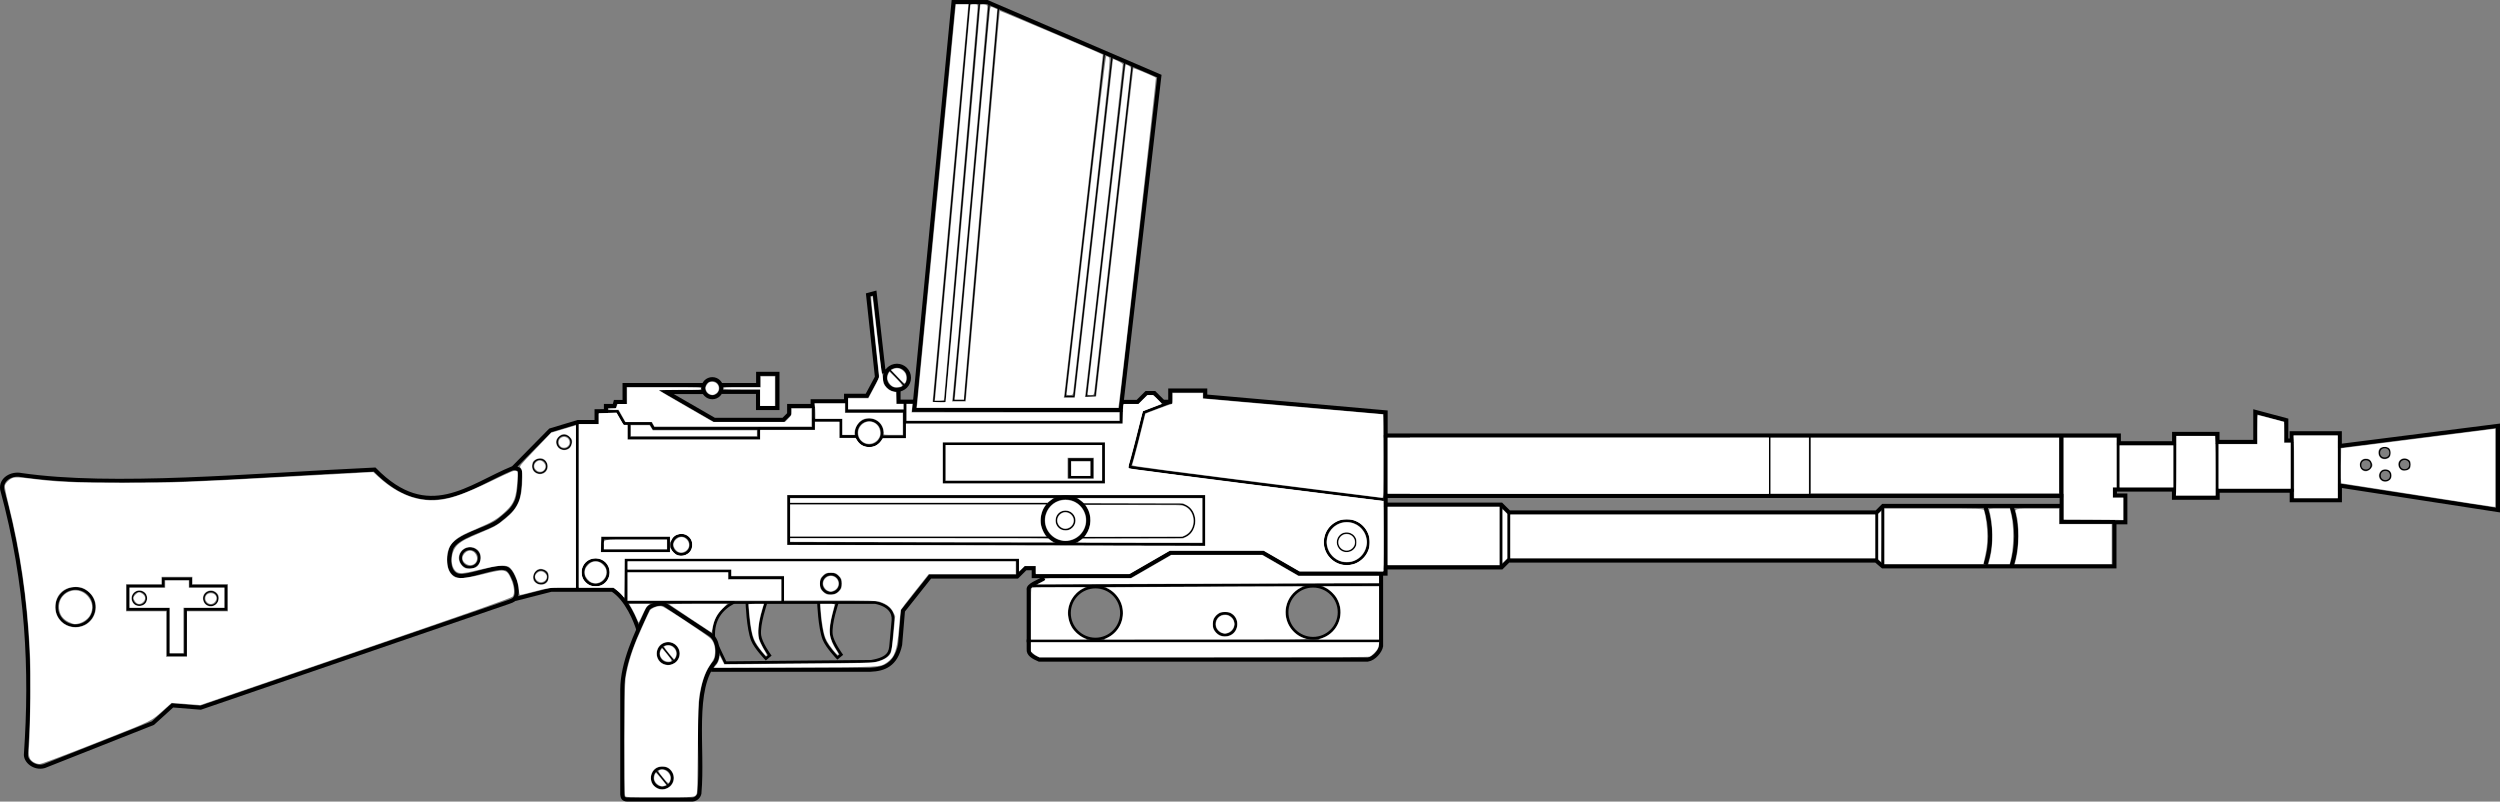 <?xml version="1.0" encoding="UTF-8" standalone="no"?>
<svg
   version="1.1"
   x="0px"
   y="0px"
   width="1843.886"
   height="591.224"
   viewBox="0 0 1843.885 591.224"
   enable-background="new 0 0 2153.569 541.94"
   xml:space="preserve"
   id="svg298"
   sodipodi:docname="weapon_fm24.svg"
   inkscape:version="1.2.2 (732a01da63, 2022-12-09)"
   xmlns:inkscape="http://www.inkscape.org/namespaces/inkscape"
   xmlns:sodipodi="http://sodipodi.sourceforge.net/DTD/sodipodi-0.dtd"
   xmlns="http://www.w3.org/2000/svg"
   xmlns:svg="http://www.w3.org/2000/svg"
   xmlns:rdf="http://www.w3.org/1999/02/22-rdf-syntax-ns#"
   xmlns:cc="http://creativecommons.org/ns#"
   xmlns:dc="http://purl.org/dc/elements/1.1/"><rect x="0" y="0" width="1843.885" height="591.224" fill="#808080" stroke="none"/><defs
   id="defs302" /><sodipodi:namedview
   pagecolor="#ffffff"
   bordercolor="#666666"
   borderopacity="1"
   objecttolerance="10"
   gridtolerance="10"
   guidetolerance="10"
   inkscape:pageopacity="0"
   inkscape:pageshadow="2"
   inkscape:window-width="1920"
   inkscape:window-height="1009"
   id="namedview300"
   showgrid="false"
   inkscape:zoom="0.52749644"
   inkscape:cx="806.64052"
   inkscape:cy="261.61314"
   inkscape:window-x="-8"
   inkscape:window-y="-8"
   inkscape:window-maximized="1"
   inkscape:current-layer="svg298"
   inkscape:document-rotation="0"
   inkscape:pagecheckerboard="true"
   inkscape:showpageshadow="2"
   inkscape:deskcolor="#d1d1d1" />


<path
   style="fill:none;stroke:#000000;stroke-width:3;stroke-dasharray:none;stroke-opacity:1"
   d="m 460.648,292.809 v -8.806 h 58.032 m -58.032,8.806 0.031,3.685 h -6.741 l -0.78,2.912 h -6.255 v 3.829 l -6.897,0.081 v 7.938 h -13.744 l -20.379,6.161 -27.348,27.754 c -32.369,13.154 -62.693,41.645 -102.213,1.173 -91.874,4.247 -192.949,13.88 -260.726,4.021 -6.83,-1.451 -15.205,2.967 -13.981,10.653 19.074,70.292 21.751,133.937 17.536,194.788 -0.763,5.474 6.335,11.318 13.507,9.242 l 80.124,-31.706 14.41,-13.07 20.778,1.676 226.965,-77.903 c 2.692,-1.23 8.837,-1.09 4.882,-15.314 -0.91,-1.562 -3.072,-9.366 -7.583,-9.656 -5.858,-1.57 -20.279,4.445 -30.569,5.687 -9.917,1.198 -12.108,-9.708 -9.005,-19.668 3.103,-9.961 27.38,-14.583 35.19,-20.972 7.81,-6.389 10.355,-8.356 13.154,-14.497 2.799,-6.141 2.474,-20.769 2.474,-20.769 0.342,-2.874 -1.739,-3.365 -4.776,-3.519"
   id="path21006"
   sodipodi:nodetypes="cccccccccccccccccccccccccszzzsc" /><path
   style="fill:none;stroke:#000000;stroke-width:3;stroke-dasharray:none;stroke-opacity:1"
   d="m 532.356,283.977 h 26.81 v -8.262 h 14.243 v 25.218 H 559.083 v -11.897 h -26.977"
   id="path21488"
   sodipodi:nodetypes="cccccccc" /><path
   style="fill:none;stroke:#000000;stroke-width:3;stroke-dasharray:none;stroke-opacity:1"
   d="m 519.119,289.12 h -27.815 l 35.564,20.533 h 50.898 l 4.276,-4.276 v -5.952 h 17.339 v -3.519 h 24.632 v -4.021 h 15.416 l 7.373,-13.74 -6.535,-60.657 4.858,-1.302 6.537,57.77 h 2.513"
   id="path21490" /><path
   style="fill:none;stroke:#000000;stroke-width:3;stroke-dasharray:none;stroke-opacity:1"
   d="m 662.72,288.009 v 8.233 h 12.567"
   id="path21492"
   sodipodi:nodetypes="ccc" /><path
   style="fill:none;stroke:#000000;stroke-width:3;stroke-dasharray:none;stroke-opacity:1"
   d="M 674.281,302.274 703.27,1.5 h 24.799 l 127.012,54.625 -28.485,246.316 z"
   id="path21494" /><path
   style="fill:none;stroke:#000000;stroke-opacity:1"
   d="m 814.531,39.704 -28.821,252.683 h 6.367 l 28.145,-251.159"
   id="path21496" /><path
   style="fill:none;stroke:#000000;stroke-opacity:1"
   d="m 829.478,45.85 -28.234,246.316 h 6.367 l 27.558,-244.792"
   id="path21496-1"
   sodipodi:nodetypes="cccc" /><path
   style="fill:none;stroke:#000000;stroke-opacity:1"
   d="m 715.167,1.835 -26.475,294.406 h 8.21 L 722.346,1.773"
   id="path22246"
   sodipodi:nodetypes="cccc" /><path
   style="fill:none;stroke:#000000;stroke-opacity:1"
   d="m 729.65,1.992 -26.349,293.233 h 8.21 L 736.494,4.904"
   id="path22246-5"
   sodipodi:nodetypes="cccc" /><path
   style="fill:none;stroke:#000000;stroke-width:2;stroke-dasharray:none;stroke-opacity:1"
   d="m 667.496,297.036 v 14.455 h 159.48 v -9.005"
   id="path22270" /><path
   style="fill:none;stroke:#000000;stroke-width:2;stroke-dasharray:none;stroke-opacity:1"
   d="m 446.878,303.434 h 8.531 l 5.132,8.888 h 19.395 l 2.115,3.663 h 77.625 v 7.117 h -95.735 v -10.664"
   id="path22272" /><path
   style="fill:none;stroke:#000000;stroke-width:2;stroke-dasharray:none;stroke-opacity:1"
   d="M 750.522,424.762 V 413.032 H 461.645 v 31.167 h 80.095"
   id="path22278"
   sodipodi:nodetypes="ccccc" /><path
   style="fill:none;stroke:#000000;stroke-width:2;stroke-dasharray:none;stroke-opacity:1"
   d="m 461.31,421.075 h 77.079 v 5.027 h 38.874 v 18.357"
   id="path22280"
   sodipodi:nodetypes="ccccc" /><path
   style="fill:none;stroke:#000000;stroke-width:2;stroke-dasharray:none;stroke-opacity:1"
   d="m 444.509,396.918 h 48.579 v 9.242 h -48.816 z"
   id="path22282" /><path
   style="fill:none;stroke:#000000;stroke-width:3;stroke-dasharray:none;stroke-opacity:1"
   d="m 827.601,296.409 h 11.394 l 6.535,-6.535 h 5.865 l 6.451,6.451 h 5.278 v -8.294 h 25.805 v 4.357 l 133.044,11.729 v 17.091 h 540.79 v 5.686 h 40.759 v -6.872 h 31.991 v 5.924 h 27.888 v -22.164 l 22.876,6.13 v 14.983 h 3.934 v -5.362 h 35.523 v 9.383 l 116.653,-14.818 v 62.086 l -116.588,-18.01 v 10.79 h -35.536 v -7.038 h -54.635 v 5.194 h -32.213 v -6.032 h -43.566 v 4.357 h 7.708 v 19.772 h -8.043 v 32.507 h -170.873 l -4.984,-4.273 h -271.132 l -5.063,5.063 h -87.063"
   id="path22284"
   sodipodi:nodetypes="cccccccccccccccccccccccccccccccccccccccccccccc" /><path
   style="fill:none;stroke:#000000;stroke-width:3;stroke-dasharray:none;stroke-opacity:1"
   d="m 1021.973,320.873 v 44.907 h 498.61 v 19.102 h 39.432"
   id="path22286" /><path
   style="fill:none;stroke:#000000;stroke-width:3;stroke-dasharray:none;stroke-opacity:1"
   d="m 1520.302,373.152 h -131.452 l -4.776,4.776 h -271.077 l -5.73,-5.73 h -85.266 v -5.967"
   id="path22288" /><path
   style="fill:none;stroke:#000000;stroke-width:2;stroke-dasharray:none;stroke-opacity:1"
   d="M 1107.072,418.245 V 372.747"
   id="path22290" /><path
   style="fill:none;stroke:#000000;stroke-width:2;stroke-dasharray:none;stroke-opacity:1"
   d="m 1112.878,377.842 v 35.664"
   id="path22292" /><path
   style="fill:none;stroke:#000000;stroke-width:2;stroke-dasharray:none;stroke-opacity:1"
   d="m 1384.089,377.724 v 35.782"
   id="path22294" /><path
   style="fill:none;stroke:#000000;stroke-width:2;stroke-dasharray:none;stroke-opacity:1"
   d="m 1388.709,373.221 v 44.195"
   id="path22296" /><path
   style="fill:none;stroke:#000000;stroke-width:3;stroke-dasharray:none;stroke-opacity:1"
   d="m 1464.421,373.814 c 4.669,14.862 4.493,29.056 0,42.654"
   id="path22298"
   sodipodi:nodetypes="cc" /><path
   style="fill:none;stroke:#000000;stroke-width:3;stroke-dasharray:none;stroke-opacity:1"
   d="m 1483.615,373.103 c 4.665,15.172 4.497,30.01 0,44.55"
   id="path22300"
   sodipodi:nodetypes="cc" /><path
   style="fill:none;stroke:#000000;stroke-width:3;stroke-dasharray:none;stroke-opacity:1"
   d="m 1021.912,418.364 v 4.739 h -63.745 l -26.705,-15.418 h -68.082 l -29.851,17.234 h -71.098 v -5.844 h -6.043 l -6.161,6.161 h -64.218 l -20.024,25.237 -2.1,25.06 c -3.18,14.794 -11.88,18.046 -21.951,18.432 H 524.515"
   id="path22302"
   sodipodi:nodetypes="ccccccccccccccc" /><path
   style="fill:none;stroke:#000000;stroke-width:3;stroke-dasharray:none;stroke-opacity:1"
   d="m 379.707,441.853 26.81,-6.87 h 45.242 c 10.721,6.895 17.195,23.249 19.102,29.575"
   id="path453"
   sodipodi:nodetypes="cccc" /><circle
   style="fill:none;stroke:#000000;stroke-width:3;stroke-dasharray:none;stroke-opacity:1"
   id="path1184"
   cx="661.547"
   cy="278.647"
   r="8.881" /><circle
   style="fill:none;stroke:#000000;stroke-width:2;stroke-dasharray:none;stroke-opacity:1"
   id="path1186"
   cx="641.104"
   cy="319.198"
   r="9.551" /><circle
   style="fill:none;stroke:#000000;stroke-width:2;stroke-dasharray:none;stroke-opacity:1"
   id="path1188"
   cx="502.507"
   cy="401.835"
   r="7.05" /><circle
   style="fill:none;stroke:#000000;stroke-width:2;stroke-dasharray:none;stroke-opacity:1"
   id="path1188-2"
   cx="612.786"
   cy="430.459"
   r="7.05" /><circle
   style="fill:none;stroke:#000000;stroke-width:3;stroke-dasharray:none;stroke-opacity:1"
   id="path3422"
   cx="785.884"
   cy="383.736"
   r="16.807" /><path
   style="fill:none;stroke:#000000;stroke-width:2;stroke-dasharray:none;stroke-opacity:1"
   d="m 581.713,400.828 v -34.597 h 306.163 v 35.308 z"
   id="path6328"
   sodipodi:nodetypes="ccccc" /><path
   style="fill:none;stroke:#000000;stroke-width:1;stroke-dasharray:none;stroke-opacity:1"
   d="M 581.713,371.444 H 772.473"
   id="path8508" /><path
   style="fill:none;stroke:#000000;stroke-width:1;stroke-dasharray:none;stroke-opacity:1"
   d="m 797.473,371.681 h 72.394 c 15.384,1.411 14.366,24.353 0,24.882 h -73.46"
   id="path8510"
   sodipodi:nodetypes="cccc" /><path
   style="fill:none;stroke:#000000;stroke-width:1;stroke-dasharray:none;stroke-opacity:1"
   d="M 774.801,396.381 H 582.146"
   id="path8512" /><path
   style="fill:none;stroke:#000000;stroke-width:1;stroke-dasharray:none;stroke-opacity:1"
   d="m 655.841,272.497 11.729,12.4"
   id="path13618" /><rect
   style="fill:none;stroke:#000000;stroke-width:2;stroke-dasharray:none;stroke-opacity:1"
   id="rect14398"
   width="117.629"
   height="28.486"
   x="696.232"
   y="327.241" /><rect
   style="fill:none;stroke:#000000;stroke-width:2;stroke-dasharray:none;stroke-opacity:1"
   id="rect14400"
   width="16.421"
   height="13.07"
   x="788.894"
   y="338.97" /><path
   style="fill:none;stroke:#000000;stroke-width:2;stroke-dasharray:none;stroke-opacity:1"
   d="m 1020.632,368.461 c 0,0 -189.01,-23.459 -187.669,-24.129 1.341,-0.67 10.778,-40.224 10.778,-40.224 l 19.383,-7.363"
   id="path16580" /><circle
   style="fill:none;stroke:#000000;stroke-width:2;stroke-dasharray:none;stroke-opacity:1"
   id="path17308"
   cx="807.961"
   cy="452.158"
   r="19.186" /><circle
   style="fill:none;stroke:#000000;stroke-width:2;stroke-dasharray:none;stroke-opacity:1"
   id="path17308-8"
   cx="968.472"
   cy="451.555"
   r="19.186" /><path
   style="fill:none;stroke:#000000;stroke-width:2;stroke-dasharray:none;stroke-opacity:1"
   d="m 761.749,432.134 256.565,-1.005"
   id="path19510"
   sodipodi:nodetypes="cc" /><path
   style="fill:none;stroke:#000000;stroke-width:2;stroke-dasharray:none;stroke-opacity:1"
   d="M 757.225,472.684 H 1018.527"
   id="path19512"
   sodipodi:nodetypes="cc" /><circle
   style="fill:none;stroke:#000000;stroke-width:2;stroke-dasharray:none;stroke-opacity:1"
   id="path20966"
   cx="439.276"
   cy="422.164"
   r="9.3" /><circle
   style="fill:none;stroke:#000000;stroke-width:2;stroke-dasharray:none;stroke-opacity:1"
   id="path21694"
   cx="903.517"
   cy="460.307"
   r="8.057" /><circle
   style="fill:none;stroke:#000000;stroke-width:2;stroke-dasharray:none;stroke-opacity:1"
   id="path23148"
   cx="993.328"
   cy="399.88"
   r="15.877" /><circle
   style="fill:none;stroke:#000000;stroke-width:1;stroke-dasharray:none;stroke-opacity:1"
   id="path23150"
   cx="993.25"
   cy="399.95"
   r="6.754" /><circle
   style="fill:none;stroke:#000000;stroke-width:1;stroke-dasharray:none;stroke-opacity:1"
   id="path23150-1"
   cx="785.862"
   cy="383.885"
   r="6.754" /><circle
   style="fill:none;stroke:#000000;stroke-width:2;stroke-dasharray:none;stroke-opacity:1"
   id="path24626"
   cx="492.812"
   cy="482.068"
   r="7.373" /><path
   style="fill:none;stroke:#000000;stroke-width:1;stroke-dasharray:none;stroke-opacity:1"
   d="m 488.12,476.538 8.881,11.059"
   id="path24628" /><circle
   style="fill:none;stroke:#000000;stroke-width:2;stroke-dasharray:none;stroke-opacity:1"
   id="path24626-5"
   cx="488.455"
   cy="573.724"
   r="7.373" /><path
   style="fill:none;stroke:#000000;stroke-width:1;stroke-dasharray:none;stroke-opacity:1"
   d="m 483.763,568.195 8.881,11.059"
   id="path24628-5" /><circle
   style="fill:none;stroke:#000000;stroke-width:2;stroke-dasharray:none;stroke-opacity:1"
   id="path24657"
   cx="55.644"
   cy="447.748"
   r="13.744" /><path
   style="fill:none;stroke:#000000;stroke-width:2;stroke-dasharray:none;stroke-opacity:1"
   d="m 130.526,426.895 h -10.19 v 5.45 H 94.269 v 17.062 h 29.858 v 33.59 l 12.681,-0.002 0.03,-33.592 h 29.858 V 432.341 H 140.63 v -5.45 h -10.19"
   id="path25385"
   sodipodi:nodetypes="cccccccccccccc" /><circle
   style="fill:none;stroke:#000000;stroke-width:1;stroke-dasharray:none;stroke-opacity:1"
   id="path25411"
   cx="102.811"
   cy="441.266"
   r="5.111" /><circle
   style="fill:none;stroke:#000000;stroke-width:1;stroke-dasharray:none;stroke-opacity:1"
   id="path25411-0"
   cx="155.51"
   cy="441.434"
   r="5.111" /><path
   style="fill:none;stroke:#000000;stroke-width:1;stroke-dasharray:none;stroke-opacity:1"
   d="M 1305.178,321.681 V 365.046"
   id="path26161" /><path
   style="fill:none;stroke:#000000;stroke-width:1;stroke-dasharray:none;stroke-opacity:1"
   d="m 1334.799,321.918 v 43.602"
   id="path26163" /><path
   style="fill:none;stroke:#000000;stroke-width:3;stroke-dasharray:none;stroke-opacity:1"
   d="M 1520.345,366.942 V 321.444"
   id="path26165" /><path
   style="fill:none;stroke:#000000;stroke-width:2;stroke-dasharray:none;stroke-opacity:1"
   d="M 1562.289,326.539 V 360.543"
   id="path26167" /><path
   style="fill:none;stroke:#000000;stroke-width:2;stroke-dasharray:none;stroke-opacity:1"
   d="m 1603.995,327.309 v 34.005"
   id="path26167-5" /><path
   style="fill:none;stroke:#000000;stroke-width:2;stroke-dasharray:none;stroke-opacity:1"
   d="m 1635.157,326.716 v 34.005"
   id="path26167-5-2" /><path
   style="fill:none;stroke:#000000;stroke-width:2.079;stroke-dasharray:none;stroke-opacity:1"
   d="m 1690.726,326.005 v 36.73"
   id="path26167-5-2-3" /><path
   style="fill:none;stroke:#000000;stroke-width:2.079;stroke-dasharray:none;stroke-opacity:1"
   d="m 1725.323,325.117 v 36.73"
   id="path26167-5-2-3-3" /><path
   style="fill:none;stroke:#000000;stroke-width:3;stroke-dasharray:none;stroke-opacity:1"
   d="m 1021.962,373.015 v 45.242"
   id="path26985" /><path
   style="fill:none;stroke:#000000;stroke-width:3;stroke-dasharray:none;stroke-opacity:1"
   d="m 510.623,589.692 c -1.055,0.072 -47.868,0 -47.868,0 -3.496,-0.073 -3.547,-1.984 -3.792,-3.791 v -77.489 c 0.151,-19.847 10.16,-40.555 18.484,-58.531 0.147,-2.423 9.529,-6.625 13.507,-3.555 l 32.702,21.564 c 5.267,3.35 7.317,13.123 4.028,20.142 -17.529,19.329 -8.883,63.825 -11.848,97.157 -0.449,2.159 -2.249,4.299 -5.213,4.502 z"
   id="path27713"
   sodipodi:nodetypes="sccccccccs" /><path
   style="fill:none;stroke:#000000;stroke-width:2;stroke-dasharray:none;stroke-opacity:1"
   d="m 526.404,469.809 c -0.73,-12.697 5.633,-20.733 14.666,-25.442 h 104.391 c 10.062,1.994 13.67,7.419 13.154,13.154 l -1.592,17.678 c -0.47,5.225 -0.889,10.315 -14.41,12.567 l -107.575,1.005 -5.816,-12.244"
   id="path28441"
   sodipodi:nodetypes="cccssccc" /><path
   style="fill:none;stroke:#000000;stroke-width:2;stroke-dasharray:none;stroke-opacity:1"
   d="m 550.908,444.667 c 0,0 0.643,18.869 4.028,27.488 2.139,5.445 9.953,13.617 9.953,13.617 l 2.844,-2.37 c 0,0 -6.619,-9.088 -7.346,-14.802 -1.025,-8.053 4.502,-23.934 4.502,-23.934"
   id="path28443"
   sodipodi:nodetypes="csccsc" /><path
   style="fill:none;stroke:#000000;stroke-width:2;stroke-dasharray:none;stroke-opacity:1"
   d="m 603.691,444.072 c 0,0 0.643,18.869 4.028,27.488 2.139,5.445 9.953,13.617 9.953,13.617 l 2.844,-2.37 c 0,0 -6.619,-9.088 -7.346,-14.802 -1.025,-8.053 4.502,-23.934 4.502,-23.934"
   id="path28443-0"
   sodipodi:nodetypes="csccsc" /><path
   style="fill:none;stroke:#000000;stroke-width:2;stroke-dasharray:none;stroke-opacity:1"
   d="M 425.787,311.825 V 434.48"
   id="path29919" /><circle
   style="fill:none;stroke:#000000;stroke-width:3;stroke-dasharray:none;stroke-opacity:1"
   id="path30647"
   cx="525.361"
   cy="286.313"
   r="6.661" /><path
   style="fill:none;stroke:#000000;stroke-width:3;stroke-dasharray:none;stroke-opacity:1"
   d="m 770.103,426.421 c -4.241,2.854 -12.296,5.12 -11.374,8.768 v 43.602 c -0.415,3.652 3.256,5.817 7.702,7.701 h 242.3 c 4.797,-0.674 9.27,-6.261 9.893,-9.893 v -52.548"
   id="path32103"
   sodipodi:nodetypes="ccccccc" /><path
   style="fill:none;stroke:#000000;stroke-width:2;stroke-dasharray:none;stroke-opacity:1"
   d="m 599.96,300.354 v 9.597 h 20.261 v 11.967 h 11.256"
   id="path33557"
   sodipodi:nodetypes="ccccc" /><path
   style="fill:none;stroke:#000000;stroke-width:2;stroke-dasharray:none;stroke-opacity:1"
   d="m 650.079,322.155 h 17.062 v -18.957 h -42.624 v -6.635"
   id="path33559"
   sodipodi:nodetypes="ccccc" /><path
   style="fill:none;stroke:#000000;stroke-width:2;stroke-dasharray:none;stroke-opacity:1"
   d="m 559.402,315.965 h 40.55 v -7.875"
   id="path33561" /><circle
   style="fill:none;stroke:#000000;stroke-width:2;stroke-dasharray:none;stroke-opacity:1"
   id="path33563"
   cx="346.582"
   cy="411.551"
   r="6.872" /><circle
   style="fill:none;stroke:#000000;stroke-width:1;stroke-dasharray:none;stroke-opacity:1"
   id="path35017"
   cx="398.181"
   cy="343.837"
   r="5.095" /><circle
   style="fill:none;stroke:#000000;stroke-width:1;stroke-dasharray:none;stroke-opacity:1"
   id="path35017-0"
   cx="416.073"
   cy="326.183"
   r="5.095" /><circle
   style="fill:none;stroke:#000000;stroke-width:1;stroke-dasharray:none;stroke-opacity:1"
   id="path35017-0-9"
   cx="399.011"
   cy="425.473"
   r="5.095" /><circle
   style="fill:none;stroke:#000000;stroke-width:1;stroke-dasharray:none;stroke-opacity:1"
   id="path36517"
   cx="1744.992"
   cy="342.889"
   r="3.91" /><circle
   style="fill:none;stroke:#000000;stroke-width:1;stroke-dasharray:none;stroke-opacity:1"
   id="path36517-5"
   cx="1758.854"
   cy="334.003"
   r="3.91" /><circle
   style="fill:none;stroke:#000000;stroke-width:1;stroke-dasharray:none;stroke-opacity:1"
   id="path36517-5-5"
   cx="1759.328"
   cy="350.709"
   r="3.91" /><circle
   style="fill:none;stroke:#000000;stroke-width:1;stroke-dasharray:none;stroke-opacity:1"
   id="path36517-5-5-7"
   cx="1773.546"
   cy="342.652"
   r="3.91" /><path
   style="fill:#ffffff;stroke:none;stroke-width:0.67;stroke-dasharray:none;stroke-opacity:1"
   d="m 1782.369,365.073 c -30.228,-4.731 -55.193,-8.619 -55.477,-8.64 -0.284,-0.02 -0.435,-5.831 -0.335,-12.913 l 0.182,-12.876 53.955,-6.838 c 29.675,-3.761 55.237,-7.009 56.803,-7.219 l 2.849,-0.381 v 28.808 28.808 l -1.508,-0.073 c -0.829,-0.04 -26.24,-3.945 -56.468,-8.676 z m -19.605,-11.206 c 1.607,-1.412 1.51,-5.001 -0.176,-6.527 -1.911,-1.73 -5.273,-1.578 -6.798,0.305 -3.909,4.827 2.278,10.346 6.974,6.222 z m -14.547,-7.829 c 1.82,-1.82 2.029,-3.077 0.875,-5.269 -1.029,-1.954 -1.871,-2.447 -4.204,-2.459 -2.686,-0.014 -4.409,1.725 -4.409,4.45 0,4.508 4.572,6.444 7.738,3.278 z m 29.269,-0.575 c 0.278,-0.438 0.506,-1.701 0.506,-2.807 0,-2.582 -0.574,-3.436 -2.904,-4.322 -2.443,-0.929 -5.186,0.301 -6.031,2.703 -0.813,2.313 0.713,5.449 2.923,6.004 1.862,0.468 4.726,-0.354 5.506,-1.579 z m -15.057,-8.333 c 1.169,-1.53 1.046,-5.228 -0.215,-6.49 -1.182,-1.182 -4.438,-1.39 -6.286,-0.401 -2.684,1.436 -2.15,6.839 0.795,8.051 1.938,0.797 4.63,0.25 5.707,-1.16 z"
   id="path37380" /><path
   style="fill:#ffffff;stroke:none;stroke-width:0.335;stroke-dasharray:none;stroke-opacity:1"
   d="m 1692.053,347.903 c 0,-10.754 -0.098,-21.16 -0.218,-23.124 l -0.218,-3.571 h 16.304 16.304 v 23.124 23.124 h -16.086 -16.086 z"
   id="path37451" /><path
   style="fill:#ffffff;stroke:none;stroke-width:0.335;stroke-dasharray:none;stroke-opacity:1"
   d="m 1636.422,343.997 v -16.421 h 14.243 14.243 v -10.724 c 0,-7.847 0.103,-10.724 0.385,-10.724 0.212,0 4.592,1.131 9.735,2.513 5.143,1.382 9.418,2.513 9.502,2.513 0.083,0 0.151,3.469 0.151,7.708 v 7.708 h 2.346 2.346 v 16.924 16.924 h -26.475 -26.475 z"
   id="path37453" /><path
   style="fill:#ffffff;stroke:none;stroke-width:0.335;stroke-dasharray:none;stroke-opacity:1"
   d="m 1605.038,362.377 c 0.12,-1.687 0.218,-11.565 0.218,-21.951 v -18.883 h 14.191 14.191 l 0.22,4.577 c 0.121,2.517 0.22,12.395 0.22,21.951 v 17.373 h -14.628 -14.628 z"
   id="path37455" /><path
   style="fill:#ffffff;stroke:none;stroke-width:0.335;stroke-dasharray:none;stroke-opacity:1"
   d="m 1563.365,343.997 v -15.416 h 19.772 19.772 v 15.416 15.416 h -19.772 -19.772 z"
   id="path37457" /><path
   style="fill:#ffffff;stroke:none;stroke-width:0.335;stroke-dasharray:none;stroke-opacity:1"
   d="m 1541.163,383.29 -19.018,-0.089 v -30.158 -30.158 h 19.437 19.437 v 18.264 18.264 h -1.341 -1.341 v 3.854 3.854 h 3.854 3.854 v 8.211 8.211 l -2.932,-0.081 c -1.613,-0.044 -11.491,-0.121 -21.951,-0.17 z"
   id="path37459" /><path
   style="fill:#ffffff;stroke:none;stroke-width:0.67;stroke-dasharray:none;stroke-opacity:1"
   d="m 1486.875,412.601 c 2.362,-9.105 2.481,-25.639 0.24,-33.45 -1.208,-4.212 -2.075,-3.988 15.425,-3.988 h 16.086 v 5.697 5.697 h 19.437 19.437 v 14.745 14.745 h -35.76 -35.76 z"
   id="path37461" /><path
   style="fill:#ffffff;stroke:none;stroke-width:0.67;stroke-dasharray:none;stroke-opacity:1"
   d="m 1467.833,411.189 c 2.405,-9.355 2.158,-24.711 -0.555,-34.518 -0.415,-1.501 -0.381,-1.508 7.323,-1.508 h 7.74 l 1.217,5.194 c 1.715,7.323 1.69,22.587 -0.049,30.161 l -1.27,5.53 h -7.827 -7.827 z"
   id="path37463" /><path
   style="fill:#ffffff;stroke:none;stroke-width:0.67;stroke-dasharray:none;stroke-opacity:1"
   d="m 1389.939,395.606 v -20.443 h 36.483 c 34.161,0 36.507,0.075 36.846,1.173 1.473,4.759 2.453,12.305 2.457,18.916 0,6.912 -0.309,9.285 -2.549,19.289 l -0.338,1.508 h -36.45 -36.45 z"
   id="path37465" /><path
   style="fill:#ffffff;stroke:none;stroke-width:0.67;stroke-dasharray:none;stroke-opacity:1"
   d="m 1335.649,343.326 v -20.443 h 91.489 91.489 v 20.443 20.443 h -91.489 -91.489 z"
   id="path37467" /><path
   style="fill:#ffffff;stroke:none;stroke-width:0.335;stroke-dasharray:none;stroke-opacity:1"
   d="m 1305.99,343.494 v -20.61 h 14.075 14.075 v 20.61 20.61 h -14.075 -14.075 z"
   id="path37469" /><path
   style="fill:#ffffff;stroke:none;stroke-width:0.335;stroke-dasharray:none;stroke-opacity:1"
   d="m 1039.902,343.494 v -20.61 h 132.374 132.374 v 20.61 20.61 h -132.374 -132.374 z"
   id="path37471" /><path
   style="fill:#ffffff;stroke:none;stroke-width:0.335;stroke-dasharray:none;stroke-opacity:1"
   d="m 1386.315,413.433 -0.9,-0.94 v -16.759 -16.759 l 1.005,-0.963 1.005,-0.963 v 18.662 c 0,10.264 -0.047,18.662 -0.105,18.662 -0.058,0 -0.51,-0.423 -1.005,-0.94 z"
   id="path37473" /><path
   style="fill:#ffffff;stroke:none;stroke-width:0.335;stroke-dasharray:none;stroke-opacity:1"
   d="m 1113.964,395.606 v -16.086 h 134.552 134.552 v 16.086 16.086 h -134.552 -134.552 z"
   id="path37475" /><path
   style="fill:#ffffff;stroke:none;stroke-width:0.335;stroke-dasharray:none;stroke-opacity:1"
   d="m 1023.481,343.494 v -20.61 h 140.584 140.584 v 20.61 20.61 h -140.584 -140.584 z"
   id="path37477" /><path
   style="fill:#ffffff;stroke:none;stroke-width:0.335;stroke-dasharray:none;stroke-opacity:1"
   d="M 1108.267,395.438 V 375.691 l 1.676,1.65 1.676,1.65 v 16.446 16.446 l -1.676,1.65 -1.676,1.65 z"
   id="path37479" /><path
   style="fill:#ffffff;stroke:none;stroke-width:0.335;stroke-dasharray:none;stroke-opacity:1"
   d="m 1023.481,395.271 v -21.448 h 41.22 41.22 v 21.448 21.448 h -41.22 -41.22 z"
   id="path37481" /><path
   style="fill:#ffffff;stroke:none;stroke-width:0.474;stroke-dasharray:none;stroke-opacity:1"
   d="m 974.37,361.476 c -123.239,-15.587 -139.344,-17.713 -139.332,-18.392 0,-0.172 0.823,-3.192 1.823,-6.711 0.999,-3.519 3.176,-11.943 4.838,-18.721 1.661,-6.777 3.058,-12.389 3.103,-12.47 0.179,-0.32 18.683,-7.198 19.363,-7.198 0.594,0 0.725,-0.728 0.725,-4.028 v -4.028 h 11.137 11.137 v 2.025 2.025 l 66.233,5.813 c 36.428,3.197 66.393,5.805 66.588,5.795 0.196,-0.01 0.355,13.845 0.355,30.788 0,29.042 -0.047,30.803 -0.829,30.757 -0.456,-0.027 -20.77,-2.571 -45.143,-5.654 z"
   id="path37485" /><path
   style="fill:#ffffff;stroke:none;stroke-width:0.237;stroke-dasharray:none;stroke-opacity:1"
   d="m 989.828,414.202 c -5.427,-1.315 -9.793,-5.916 -10.938,-11.527 -0.461,-2.257 -0.466,-3.212 -0.032,-5.483 1.339,-6.996 7.369,-11.996 14.47,-11.996 7.048,0 13.014,4.913 14.438,11.891 0.468,2.292 0.468,3.296 0,5.589 -1.157,5.669 -5.531,10.238 -11.046,11.538 -1.846,0.435 -5.07,0.43 -6.891,-0.011 z m 6.462,-7.585 c 1.621,-0.752 2.702,-1.768 3.512,-3.301 0.541,-1.024 0.627,-1.474 0.631,-3.318 0,-1.744 -0.093,-2.331 -0.533,-3.223 -2.278,-4.624 -8.632,-5.593 -12.028,-1.835 -3.561,3.942 -2.048,10.179 2.897,11.943 1.539,0.549 4.02,0.429 5.521,-0.267 z"
   id="path37487" /><path
   style="fill:#ffffff;stroke:none;stroke-width:0.237;stroke-dasharray:none;stroke-opacity:1"
   d="m 991.254,405.703 c -3.043,-1.086 -4.745,-4.322 -3.865,-7.349 1.077,-3.705 5.087,-5.508 8.516,-3.83 4.716,2.307 4.522,8.832 -0.327,11.025 -1.232,0.557 -3.018,0.621 -4.325,0.154 z"
   id="path37489" /><path
   style="fill:#ffffff;stroke:none;stroke-width:0.474;stroke-dasharray:none;stroke-opacity:1"
   d="m 459.043,438.957 c -0.738,-0.926 -2.551,-2.632 -4.028,-3.792 l -2.686,-2.109 -12.678,-3e-4 -12.678,-2.9e-4 v -59.953 -59.953 h 7.346 7.346 v -3.965 -3.965 l 6.437,-0.341 c 3.54,-0.188 6.492,-0.27 6.558,-0.182 0.067,0.087 1.249,2.131 2.627,4.543 2.247,3.932 2.646,4.384 3.868,4.384 h 1.363 v 5.45 5.45 h 49.289 49.289 v -3.549 -3.549 l 20.024,-0.124 20.024,-0.124 0.141,-2.962 0.141,-2.962 h 8.745 8.745 v 5.924 5.924 l 6.043,0.026 6.043,0.026 1.422,2.2 c 1.944,3.009 4.649,4.383 8.624,4.383 2.059,0 3.601,-0.294 4.828,-0.92 1.793,-0.914 4.794,-3.91 4.794,-4.784 0,-0.277 3.449,-0.457 8.768,-0.457 h 8.768 v -5.45 -5.45 h 80.095 80.095 v -5.865 c 0,-3.226 0.133,-6.531 0.296,-7.346 l 0.296,-1.481 h 5.523 5.523 l 3.053,-3.081 c 2.957,-2.983 3.129,-3.081 5.45,-3.081 2.312,0 2.501,0.105 5.345,2.975 l 2.948,2.975 -6.753,2.538 c -3.714,1.396 -6.906,2.673 -7.093,2.839 -0.187,0.166 -1.933,6.696 -3.882,14.512 -1.948,7.816 -4.301,16.84 -5.229,20.054 -1.829,6.336 -2.002,7.579 -1.095,7.909 0.847,0.308 27.309,3.828 63.863,8.496 36.548,4.667 122.485,15.429 123.207,15.429 0.333,0 0.491,8.331 0.491,25.83 v 25.83 h -30.935 -30.935 l -13.132,-7.583 -13.131,-7.583 h -34.773 -34.773 l -14.77,8.531 -14.77,8.531 h -34.591 -34.591 v -2.844 -2.844 h -4.129 -4.129 l -2.032,1.994 -2.032,1.994 v -4.838 -4.838 H 606.128 460.636 l -0.125,14.455 -0.125,14.455 z m -15.226,-7.265 c 3.572,-1.623 5.905,-5.39 5.905,-9.536 0,-5.947 -4.405,-10.392 -10.323,-10.416 -6.084,-0.025 -10.494,4.299 -10.519,10.313 -0.025,6.139 4.306,10.509 10.416,10.509 1.517,0 3.407,-0.364 4.522,-0.87 z m 556.882,-16.4 c 3.531,-1.727 6.317,-4.521 8.07,-8.091 1.234,-2.513 1.383,-3.305 1.383,-7.32 0,-4.016 -0.15,-4.807 -1.383,-7.32 -1.759,-3.582 -4.539,-6.362 -8.121,-8.121 -2.513,-1.234 -3.305,-1.384 -7.32,-1.384 -4.016,0 -4.807,0.15 -7.32,1.384 -5.668,2.783 -9.195,7.924 -9.633,14.041 -0.575,8.034 3.909,14.909 11.503,17.636 3.614,1.298 9.221,0.938 12.822,-0.824 z m -493.475,-6.725 c 4.913,-3.157 4.661,-10.726 -0.456,-13.725 -1.777,-1.041 -2.533,-1.203 -4.843,-1.036 -3.361,0.243 -5.506,1.632 -6.749,4.369 l -0.882,1.943 -0.01,-2.251 -0.01,-2.251 h -25.593 -25.593 v 5.924 5.924 h 25.593 25.593 l 0.003,-1.777 0.003,-1.777 0.741,1.421 c 2.495,4.786 7.663,6.156 12.205,3.237 z M 889.062,383.766 V 364.809 H 734.795 580.529 v 18.719 18.719 l 94.906,0.121 c 52.198,0.067 121.618,0.174 154.267,0.238 l 59.361,0.117 z m -73.934,-42.417 v -15.403 h -59.953 -59.953 v 15.403 15.403 h 59.953 59.953 z"
   id="path37491" /><path
   style="fill:#ffffff;stroke:none;stroke-width:0.335;stroke-dasharray:none;stroke-opacity:1"
   d="m 458.993,439.018 c -0.721,-0.88 -2.428,-2.488 -3.792,-3.572 l -2.481,-1.971 h -12.88 -12.88 v -60.322 -60.322 h 7.373 7.373 v -4.021 -4.021 l 1.759,-0.001 c 0.968,-6.7e-4 3.871,-0.095 6.451,-0.208 l 4.692,-0.207 2.619,4.565 2.619,4.565 h 1.486 1.486 v 5.362 5.362 h 48.928 48.928 v -3.519 -3.519 h 20.275 20.275 v -3.016 -3.016 h 8.881 8.881 v 6.032 6.032 h 5.997 5.997 l 1.103,1.719 c 4.171,6.499 13.67,6.564 17.947,0.122 l 1.222,-1.841 h 8.498 8.498 v -5.362 -5.362 h 79.88 79.88 l 0.204,-6.284 c 0.112,-3.456 0.302,-6.698 0.421,-7.205 l 0.217,-0.922 h 5.413 5.413 l 3.339,-3.351 3.339,-3.351 h 2.024 2.024 l 3.16,3.173 c 1.738,1.745 3.092,3.237 3.009,3.316 -0.083,0.078 -3.204,1.308 -6.935,2.732 l -6.785,2.59 -0.339,1.216 c -0.187,0.669 -1.768,6.949 -3.513,13.955 -1.746,7.006 -4.006,15.665 -5.024,19.242 -1.017,3.577 -1.85,6.769 -1.85,7.095 0,0.726 0.32,0.828 4.524,1.45 13.633,2.017 170.638,22.056 181.685,23.189 l 2.059,0.211 0.051,21.992 c 0.028,12.095 -0.053,23.764 -0.179,25.93 l -0.23,3.938 -30.7,-0.002 -30.7,-0.002 -13.342,-7.705 -13.342,-7.705 h -34.519 -34.519 l -15.1,8.713 -15.1,8.713 h -34.309 -34.308 v -3.016 -3.016 h -4.263 -4.263 l -1.937,1.916 -1.937,1.916 v -4.597 -4.597 H 606.087 460.48 l -0.087,14.296 -0.087,14.296 z m -14.585,-7.771 c 5.95,-3.339 7.079,-11.717 2.221,-16.472 -5.078,-4.971 -13.478,-3.633 -16.616,2.647 -0.875,1.751 -1.042,2.471 -1.042,4.486 0,3.443 0.742,5.322 2.993,7.575 2.427,2.429 3.971,3.003 7.753,2.88 2.48,-0.081 3.118,-0.232 4.692,-1.115 z M 997.835,416.317 c 3.58,-0.9 7.764,-3.985 9.884,-7.289 5.361,-8.354 2.154,-19.908 -6.743,-24.293 -10.534,-5.191 -22.793,1.22 -24.482,12.804 -0.769,5.275 0.948,10.384 4.785,14.236 4.433,4.451 10.402,6.088 16.556,4.541 z m -492.121,-6.998 c 3.265,-1.478 4.839,-3.92 4.84,-7.513 10e-4,-2.532 -0.521,-3.927 -2.114,-5.644 -1.556,-1.677 -3.299,-2.379 -5.91,-2.379 -3.592,0 -6.035,1.573 -7.513,4.839 l -0.683,1.508 -0.007,-2.262 -0.007,-2.262 h -25.469 -25.469 v 1.791 c 0,0.985 -0.099,3.624 -0.219,5.865 l -0.219,4.074 h 25.688 25.688 l 0.034,-1.927 c 0.034,-1.907 0.038,-1.915 0.404,-0.754 0.477,1.512 3.412,4.447 4.924,4.924 1.9,0.599 4.371,0.493 6.032,-0.259 z M 889.096,383.876 V 365.11 H 734.771 580.447 v 18.432 18.432 l 27.899,0.049 c 15.345,0.027 63.263,0.147 106.486,0.268 43.223,0.12 100.114,0.249 126.425,0.286 l 47.839,0.068 z m -74.062,-42.393 v -15.248 h -59.987 -59.987 v 15.248 15.248 h 59.987 59.987 z"
   id="path37493" /><path
   style="fill:#ffffff;stroke:none;stroke-width:0.335;stroke-dasharray:none;stroke-opacity:1"
   d="M 582.793,383.876 V 372.147 h 94.315 94.315 l -1.111,1.651 c -2.33,3.462 -3.401,9.136 -2.546,13.485 0.425,2.162 1.74,5.292 3.039,7.233 l 0.729,1.089 h -94.37 -94.37 z"
   id="path37495" /><path
   style="fill:#ffffff;stroke:none;stroke-width:0.335;stroke-dasharray:none;stroke-opacity:1"
   d="m 582.793,369.131 v -1.676 h 97.036 97.036 l -2.214,1.676 -2.214,1.676 h -94.822 -94.822 z"
   id="path37497" /><path
   style="fill:#ffffff;stroke:none;stroke-width:0.335;stroke-dasharray:none;stroke-opacity:1"
   d="m 609.016,399.711 -26.223,-0.088 v -1.338 -1.338 h 95.134 c 83.317,0 95.185,0.061 95.543,0.493 0.225,0.271 1.099,0.95 1.942,1.508 l 1.533,1.015 -70.852,-0.082 c -38.969,-0.045 -82.653,-0.121 -97.076,-0.17 z"
   id="path37499" /><path
   style="fill:#ffffff;stroke:none;stroke-width:0.335;stroke-dasharray:none;stroke-opacity:1"
   d="m 782.191,398.349 c -8.288,-2.166 -13.22,-10.839 -10.736,-18.878 1.998,-6.466 7.637,-10.714 14.275,-10.755 6.836,-0.042 12.528,4.144 14.555,10.705 2.549,8.252 -2.555,17.009 -11.085,19.019 -2.724,0.642 -4.28,0.622 -7.009,-0.091 z m 6.15,-7.462 c 0.739,-0.205 1.888,-0.957 2.688,-1.758 5.062,-5.069 0.942,-13.361 -6.218,-12.514 -3.501,0.415 -6.014,3.122 -6.244,6.725 -0.349,5.48 4.296,9.067 9.774,7.546 z"
   id="path37501" /><path
   style="fill:#ffffff;stroke:none;stroke-width:0.335;stroke-dasharray:none;stroke-opacity:1"
   d="m 783.364,389.351 c -1.478,-0.781 -2.174,-1.472 -2.884,-2.864 -1.494,-2.927 -0.268,-6.449 2.787,-8.008 4.261,-2.175 9.398,1.771 8.504,6.533 -0.695,3.705 -5.203,6.032 -8.407,4.339 z"
   id="path37503" /><path
   style="fill:#ffffff;stroke:none;stroke-width:0.335;stroke-dasharray:none;stroke-opacity:1"
   d="m 800.96,394.431 c 4.163,-6.052 4.436,-14.277 0.676,-20.357 l -0.985,-1.592 h 35.329 c 34.702,0 35.362,0.012 37.151,0.681 9.045,3.384 9.664,17.393 0.957,21.669 l -1.915,0.94 -36.131,0.091 -36.131,0.091 z"
   id="path37505" /><path
   style="fill:#ffffff;stroke:none;stroke-width:0.335;stroke-dasharray:none;stroke-opacity:1"
   d="m 795.046,399.859 c 0.342,-0.22 1.272,-0.886 2.065,-1.481 l 1.443,-1.082 36.977,-0.091 36.977,-0.091 1.883,-0.883 c 2.612,-1.225 4.464,-3.01 5.675,-5.471 1.446,-2.937 1.904,-5.904 1.383,-8.946 -0.77,-4.491 -3.21,-7.817 -7.058,-9.621 l -1.883,-0.883 -36.517,-0.088 -36.517,-0.088 -1.017,-0.955 c -0.559,-0.525 -1.617,-1.353 -2.351,-1.839 l -1.335,-0.884 h 45.99 45.99 v 16.421 16.421 l -46.163,-0.02 c -35.846,-0.015 -46.024,-0.109 -45.541,-0.419 z"
   id="path37507" /><path
   style="fill:#ffffff;stroke:none;stroke-width:0.335;stroke-dasharray:none;stroke-opacity:1"
   d="m 975.055,470.75 c 12.152,-4.147 17.418,-18.464 10.885,-29.591 -1.633,-2.781 -5.305,-6.266 -8.045,-7.635 l -2.11,-1.054 h 20.664 20.664 v 19.605 19.605 l -22.37,-0.007 -22.37,-0.007 2.681,-0.915 z"
   id="path37509" /><path
   style="fill:#ffffff;stroke:none;stroke-width:0.335;stroke-dasharray:none;stroke-opacity:1"
   d="m 817.089,470.282 c 9.093,-4.53 13.417,-15.294 10.022,-24.952 -1.563,-4.448 -5.27,-8.818 -9.274,-10.931 l -2.23,-1.177 27.612,-0.201 c 15.187,-0.111 47.895,-0.272 72.686,-0.359 l 45.074,-0.158 -1.676,0.868 c -5.545,2.872 -9.438,7.969 -10.724,14.04 -2.211,10.435 4.209,20.931 14.544,23.782 1.258,0.347 -12.274,0.431 -73.649,0.455 l -75.19,0.03 z m 90.301,-1.614 c 3.231,-1.392 5.224,-4.603 5.224,-8.416 0,-3.583 -1.889,-6.674 -5.036,-8.24 -1.71,-0.851 -6.434,-0.851 -8.143,0 -1.575,0.784 -3.43,2.646 -4.186,4.2 -0.855,1.757 -1.014,5.734 -0.305,7.591 0.629,1.646 2.63,3.875 4.215,4.695 2.379,1.23 5.615,1.296 8.232,0.169 z"
   id="path37515" /><path
   style="fill:#ffffff;stroke:none;stroke-width:0.335;stroke-dasharray:none;stroke-opacity:1"
   d="m 901.493,466.81 c -2.049,-0.632 -3.993,-2.662 -4.514,-4.716 -1.022,-4.023 1.633,-8.063 5.546,-8.439 2.481,-0.238 3.776,0.149 5.466,1.637 1.192,1.049 1.665,1.774 2.073,3.176 0.476,1.637 0.477,1.989 0.016,3.577 -0.653,2.246 -2.505,4.121 -4.731,4.791 -1.903,0.573 -1.911,0.573 -3.855,-0.027 z"
   id="path37517" /><path
   style="fill:#ffffff;stroke:none;stroke-width:0.335;stroke-dasharray:none;stroke-opacity:1"
   d="m 764.794,483.863 c -0.978,-0.487 -2.365,-1.444 -3.082,-2.126 l -1.304,-1.24 v -3.403 -3.403 h 128.395 128.395 l -0.155,1.612 c -0.085,0.887 -0.511,2.324 -0.945,3.194 -0.934,1.871 -4.169,5.067 -5.832,5.762 -1.024,0.428 -16.716,0.491 -122.434,0.491 h -121.26 z"
   id="path37519" /><path
   style="fill:#ffffff;stroke:none;stroke-width:0.335;stroke-dasharray:none;stroke-opacity:1"
   d="m 760.408,452.964 c 0,-17.705 0.033,-18.745 0.613,-19.27 0.556,-0.503 2.423,-0.554 20.024,-0.544 l 19.411,0.011 -1.566,0.768 c -7.215,3.537 -11.786,11.548 -11.195,19.62 0.225,3.07 1.256,6.465 2.732,8.991 1.966,3.366 5.889,6.763 9.694,8.398 l 1.676,0.72 -20.694,0.011 -20.694,0.011 z"
   id="path37521" /><path
   style="fill:#ffffff;stroke:none;stroke-width:0.335;stroke-dasharray:none;stroke-opacity:1"
   d="m 767.37,429.84 c 3.586,-1.785 3.829,-1.98 3.421,-2.744 -0.349,-0.653 -0.064,-0.659 31.587,-0.659 h 31.939 l 14.801,-8.546 14.801,-8.546 h 33.511 33.511 l 13.344,7.707 13.344,7.707 29.742,9.7e-4 29.742,9.9e-4 v 2.681 2.681 l -20.694,-0.003 c -16.928,-0.002 -111.872,0.338 -212.46,0.761 l -18.843,0.079 z"
   id="path37523" /><path
   style="fill:#ffffff;stroke:none;stroke-width:0.67;stroke-dasharray:none;stroke-opacity:1"
   d="m 528.226,490.453 c 0.952,-1.132 1.938,-3.157 2.19,-4.5 l 0.458,-2.443 1.647,3.242 1.647,3.242 54.883,-0.46 c 50.669,-0.425 55.188,-0.555 58.852,-1.695 4.98,-1.55 8.008,-3.679 9.163,-6.443 0.494,-1.182 1.408,-7.739 2.031,-14.57 l 1.133,-12.422 -1.46,-3.017 c -1.642,-3.392 -4.849,-5.873 -9.647,-7.465 -2.759,-0.915 -7.935,-1.064 -37.031,-1.064 h -33.824 v -9.048 -9.048 h -19.437 -19.437 v -2.346 -2.346 H 501.19 462.986 v -3.016 -3.016 h 143.098 143.098 v 4.692 4.692 h -32.096 -32.096 l -10.181,12.812 c -5.599,7.047 -10.295,13.155 -10.435,13.573 -0.14,0.418 -0.732,6.439 -1.316,13.38 -1.384,16.457 -3.17,21.549 -8.938,25.474 -5.097,3.469 -3.675,3.393 -67.724,3.629 l -59.902,0.221 z m 90.507,-54.237 c 1.837,-1.837 2.097,-2.55 2.097,-5.757 0,-3.241 -0.251,-3.912 -2.191,-5.852 -1.94,-1.94 -2.611,-2.191 -5.852,-2.191 -3.241,0 -3.912,0.251 -5.852,2.191 -1.934,1.934 -2.191,2.616 -2.191,5.811 0,2.933 0.318,3.961 1.676,5.422 2.273,2.445 3.832,3.029 7.287,2.728 2.184,-0.19 3.464,-0.789 5.027,-2.352 z"
   id="path37527" /><path
   style="fill:#ffffff;stroke:none;stroke-width:0.474;stroke-dasharray:none;stroke-opacity:1"
   d="m 610.514,435.671 c -1.825,-0.793 -3.442,-3.247 -3.442,-5.222 0,-3.607 3.78,-6.502 7.166,-5.488 5.321,1.594 5.703,8.621 0.586,10.759 -1.915,0.8 -2.369,0.795 -4.31,-0.049 z"
   id="path37529" /><path
   style="fill:#ffffff;stroke:none;stroke-width:0.474;stroke-dasharray:none;stroke-opacity:1"
   d="m 462.992,432.582 v -10.427 h 36.967 36.967 v 2.607 2.607 h 19.668 19.668 v 7.82 7.82 h -56.635 -56.635 z"
   id="path37531" /><path
   style="fill:#ffffff;stroke:none;stroke-width:0.474;stroke-dasharray:none;stroke-opacity:1"
   d="m 614.219,479.125 c -3.784,-4.712 -5.396,-7.652 -6.421,-11.708 -1.02,-4.034 -2.08,-11.463 -2.448,-17.161 l -0.315,-4.877 h 5.338 c 5.29,0 5.336,0.01 5.103,1.066 -0.129,0.587 -0.786,3.199 -1.46,5.806 -3.419,13.232 -2.824,18.511 3.139,27.832 1.3,2.032 1.545,2.719 1.039,2.914 -0.424,0.163 -1.855,-1.231 -3.975,-3.871 z"
   id="path37533" /><path
   style="fill:#ffffff;stroke:none;stroke-width:0.474;stroke-dasharray:none;stroke-opacity:1"
   d="m 562.242,480.777 c -5.883,-7.163 -7.291,-10.48 -8.689,-20.47 -0.44,-3.142 -1.459,-13.311 -1.46,-14.574 -2.2e-4,-0.196 2.536,-0.355 5.635,-0.355 h 5.636 l -1.117,3.62 c -2.059,6.673 -3.146,13.22 -2.971,17.893 0.142,3.797 0.367,4.744 1.867,7.871 0.938,1.955 2.37,4.599 3.184,5.875 1.334,2.092 1.562,3.179 0.652,3.102 -0.18,-0.015 -1.412,-1.348 -2.737,-2.962 z"
   id="path37535" /><path
   style="fill:#ffffff;stroke:none;stroke-width:0.474;stroke-dasharray:none;stroke-opacity:1"
   d="m 509.357,456.305 c -8.516,-5.619 -15.643,-10.376 -15.837,-10.571 -0.194,-0.196 9.362,-0.355 21.236,-0.355 h 21.59 l -3.422,3.436 c -4.093,4.11 -6.117,7.917 -7.275,13.681 l -0.808,4.025 z"
   id="path37537" /><path
   style="fill:#ffffff;stroke:none;stroke-width:0.474;stroke-dasharray:none;stroke-opacity:1"
   d="m 461.113,587.116 c -0.822,-1.536 -0.64,-80.052 0.2,-86.361 1.119,-8.409 4.234,-19.205 8.506,-29.486 2.584,-6.218 8.766,-19.799 9.595,-21.077 0.961,-1.482 4.511,-3 7.218,-3.085 2.102,-0.067 2.867,0.375 19.015,10.98 9.254,6.077 17.593,11.88 18.531,12.896 2.351,2.544 3.452,6.22 3.169,10.582 -0.235,3.617 -0.589,4.451 -3.942,9.283 -3.47,5 -6.072,12.771 -7.626,22.778 -0.633,4.078 -0.827,10.923 -1.072,37.915 -0.227,25.032 -0.441,33.189 -0.892,33.981 -1.47,2.584 -0.691,2.512 -27.452,2.512 -23.994,0 -24.775,-0.028 -25.25,-0.917 z m 31.277,-5.837 c 5.823,-2.942 6.25,-10.714 0.81,-14.745 -2.036,-1.508 -6.675,-1.607 -9.109,-0.194 -4.674,2.714 -5.516,9.834 -1.595,13.485 2.916,2.716 6.386,3.225 9.893,1.453 z m 5.035,-92.113 c 2.319,-1.32 3.961,-4.271 3.945,-7.09 -0.031,-5.624 -5.374,-9.748 -10.753,-8.3 -8.482,2.284 -8.356,14.64 0.169,16.556 2.381,0.535 4.217,0.212 6.639,-1.166 z"
   id="path37539" /><path
   style="fill:#ffffff;stroke:none;stroke-width:0.474;stroke-dasharray:none;stroke-opacity:1"
   d="m 493.519,482.031 c -4.409,-5.526 -4.294,-5.243 -2.337,-5.783 4.828,-1.333 9.112,3.532 7.181,8.154 -0.399,0.954 -0.915,1.735 -1.147,1.735 -0.232,0 -1.896,-1.848 -3.697,-4.106 z"
   id="path37541" /><path
   style="fill:#ffffff;stroke:none;stroke-width:0.474;stroke-dasharray:none;stroke-opacity:1"
   d="m 489.674,487.104 c -1.717,-1.047 -2.985,-3.169 -2.985,-4.996 0,-1.541 1.375,-4.279 1.872,-3.727 0.203,0.225 1.906,2.308 3.783,4.628 3.662,4.524 3.71,5.004 0.506,5.015 -0.912,0.003 -2.342,-0.411 -3.176,-0.92 z"
   id="path37543" /><path
   style="fill:#ffffff;stroke:none;stroke-width:0.474;stroke-dasharray:none;stroke-opacity:1"
   d="m 488.944,573.396 c -3.291,-4.087 -3.587,-4.618 -2.872,-5.149 1.493,-1.109 4.227,-0.722 6.021,0.853 2.128,1.868 2.914,4.143 2.191,6.337 -0.989,2.997 -1.416,2.834 -5.34,-2.04 z"
   id="path37545" /><path
   style="fill:#ffffff;stroke:none;stroke-width:0.474;stroke-dasharray:none;stroke-opacity:1"
   d="m 485.836,579.103 c -1.989,-1.06 -3.405,-3.199 -3.409,-5.147 -0.003,-1.596 0.854,-3.932 1.443,-3.932 0.19,0 1.977,2.028 3.971,4.507 l 3.625,4.507 -1.234,0.469 c -1.7,0.646 -2.576,0.566 -4.395,-0.404 z"
   id="path37547" /><path
   style="fill:#ffffff;stroke:none;stroke-width:0.474;stroke-dasharray:none;stroke-opacity:1"
   d="m 469.464,455.831 c -0.742,-1.809 -2.267,-4.9 -3.39,-6.871 l -2.041,-3.582 7.655,0.005 7.655,0.005 -1.44,1.135 c -0.987,0.778 -2.254,2.938 -4.028,6.866 -1.424,3.152 -2.695,5.731 -2.826,5.73 -0.13,-6.2e-4 -0.844,-1.481 -1.586,-3.29 z"
   id="path37549" /><path
   style="fill:#ffffff;stroke:none;stroke-width:0.474;stroke-dasharray:none;stroke-opacity:1"
   d="m 436.206,429.552 c -2.001,-0.872 -4.388,-3.744 -4.76,-5.728 -0.535,-2.851 0.169,-5.014 2.337,-7.182 2.188,-2.188 4.331,-2.871 7.275,-2.319 2.382,0.447 5.623,3.688 6.07,6.07 0.491,2.616 -0.111,4.89 -1.805,6.819 -2.49,2.836 -5.943,3.722 -9.116,2.339 z"
   id="path37551" /><path
   style="fill:#ffffff;stroke:none;stroke-width:0.474;stroke-dasharray:none;stroke-opacity:1"
   d="m 445.457,402.289 c 0,-4.755 -2.462,-4.304 23.511,-4.304 h 22.935 v 3.555 3.555 h -23.223 -23.223 z"
   id="path37553" /><path
   style="fill:#ffffff;stroke:none;stroke-width:0.474;stroke-dasharray:none;stroke-opacity:1"
   d="m 499.303,406.474 c -1.46,-1.148 -2.661,-3.269 -2.661,-4.698 0,-2.726 3.106,-5.682 5.973,-5.685 3.556,-0.004 6.494,4.036 5.382,7.403 -1.197,3.627 -5.846,5.22 -8.694,2.98 z"
   id="path37555" /><path
   style="fill:#ffffff;stroke:none;stroke-width:0.474;stroke-dasharray:none;stroke-opacity:1"
   d="m 481.746,312.913 -0.893,-1.659 -9.76,-0.01 -9.76,-0.01 -2.536,-4.492 -2.536,-4.492 h -3.743 c -2.18,0 -3.743,-0.198 -3.743,-0.474 0,-0.263 1.252,-0.474 2.807,-0.474 2.788,0 2.811,-0.011 3.354,-1.659 l 0.547,-1.659 h 3.518 3.518 v -6.161 -6.161 h 27.251 c 26.935,0 27.251,0.011 27.251,0.948 0,0.929 -0.316,0.948 -15.735,0.948 -9.363,0 -15.552,0.173 -15.284,0.427 0.248,0.235 9.368,5.567 20.268,11.848 l 19.818,11.421 h 26.407 26.407 l 2.472,-2.503 c 2.344,-2.374 2.472,-2.631 2.472,-4.976 v -2.473 h 7.346 7.346 v 6.635 6.635 h -57.949 -57.949 z"
   id="path37557" /><path
   style="fill:#ffffff;stroke:none;stroke-width:0.474;stroke-dasharray:none;stroke-opacity:1"
   d="m 465.362,317.652 v -4.028 h 6.866 6.866 l 1.197,1.896 1.197,1.896 h 38.383 38.383 v 2.133 2.133 H 511.808 465.362 Z"
   id="path37559" /><path
   style="fill:#ffffff;stroke:none;stroke-width:0.474;stroke-dasharray:none;stroke-opacity:1"
   d="m 560.623,293.244 v -6.161 h -13.507 c -11.69,0 -13.507,-0.096 -13.507,-0.711 0,-0.616 1.843,-0.711 13.744,-0.711 h 13.744 v -4.028 -4.028 h 5.213 5.213 v 10.901 10.901 h -5.45 -5.45 z"
   id="path37563" /><path
   style="fill:#ffffff;stroke:none;stroke-width:0.474;stroke-dasharray:none;stroke-opacity:1"
   d="m 523.305,290.644 c -1.84,-0.8 -3.235,-3.373 -2.79,-5.147 0.167,-0.667 0.817,-1.809 1.445,-2.538 0.935,-1.087 1.525,-1.326 3.276,-1.326 5.191,0 6.829,6.617 2.227,8.997 -1.685,0.871 -2.182,0.873 -4.158,0.014 z"
   id="path37565" /><path
   style="fill:#ffffff;stroke:none;stroke-width:0.474;stroke-dasharray:none;stroke-opacity:1"
   d="m 621.287,314.809 v -5.924 h -9.953 -9.953 V 305.396 c 0,-1.919 -0.136,-4.478 -0.301,-5.687 l -0.301,-2.199 h 11.202 11.202 v 3.555 3.555 h 21.327 21.327 v 8.057 8.057 h -7.16 c -6.242,0 -7.124,-0.093 -6.881,-0.727 0.153,-0.4 0.054,-1.776 -0.22,-3.057 -1.343,-6.261 -7.47,-9.784 -13.938,-8.014 -3.768,1.031 -7.346,6.054 -7.346,10.313 v 1.485 h -4.502 -4.502 z"
   id="path37567" /><path
   style="fill:#ffffff;stroke:none;stroke-width:0.474;stroke-dasharray:none;stroke-opacity:1"
   d="m 637.507,326.581 c -5.126,-2.526 -6.174,-9.1 -2.1,-13.174 4.993,-4.993 13.152,-1.946 13.739,5.13 0.174,2.094 0,2.958 -0.902,4.569 -2.111,3.756 -6.974,5.33 -10.737,3.476 z"
   id="path37569" /><path
   style="fill:#ffffff;stroke:none;stroke-width:0.474;stroke-dasharray:none;stroke-opacity:1"
   d="m 625.553,297.747 v -4.028 h 7.467 7.467 l 3.993,-7.46 c 3.163,-5.91 3.972,-7.818 3.892,-9.182 -0.056,-0.947 -1.47,-14.379 -3.144,-29.849 -2.272,-21.011 -2.901,-28.214 -2.486,-28.471 0.306,-0.189 0.638,-0.261 0.74,-0.16 0.101,0.101 1.624,12.908 3.385,28.461 1.761,15.553 3.418,28.415 3.683,28.582 0.265,0.168 0.566,1.824 0.669,3.68 0.151,2.713 0.439,3.736 1.471,5.213 1.598,2.287 3.821,3.82 6.281,4.33 l 1.89,0.392 0.136,4.364 0.136,4.364 h 2.589 2.589 v 1.896 1.896 h -20.379 -20.379 z"
   id="path37571" /><path
   style="fill:#ffffff;stroke:none;stroke-width:0.474;stroke-dasharray:none;stroke-opacity:1"
   d="m 657.828,284.637 c -1.952,-1.343 -3.366,-3.857 -3.366,-5.983 0,-1.629 1.229,-4.54 1.806,-4.28 0.181,0.082 2.412,2.305 4.957,4.942 5.219,5.405 5.269,5.863 0.672,6.232 -2.008,0.161 -2.755,-0.006 -4.07,-0.911 z"
   id="path37573" /><path
   style="fill:#ffffff;stroke:none;stroke-width:0.474;stroke-dasharray:none;stroke-opacity:1"
   d="m 662.112,277.999 -4.91,-5.138 1.807,-0.755 c 3.086,-1.289 6.142,-0.264 8.458,2.838 1.194,1.599 1.345,5.703 0.266,7.205 -0.69,0.96 -0.855,0.838 -5.621,-4.149 z"
   id="path37575" /><path
   style="fill:#ffffff;stroke:none;stroke-width:0.474;stroke-dasharray:none;stroke-opacity:1"
   d="m 668.681,304.145 v -6.161 h 2.146 2.146 l -0.316,3.081 -0.316,3.081 h 76.606 76.606 v 3.081 3.081 h -78.436 -78.437 z"
   id="path37577" /><path
   style="fill:#ffffff;stroke:none;stroke-width:0.67;stroke-dasharray:none;stroke-opacity:1"
   d="m 676.472,298.252 c 0.2,-1.382 6.526,-66.757 14.059,-145.276 7.533,-78.52 13.879,-144.346 14.104,-146.282 l 0.408,-3.519 h 4.58 4.58 l -0.347,3.854 c -0.191,2.12 -6.125,68.097 -13.186,146.617 l -12.838,142.763 4.617,0.199 c 2.539,0.109 4.771,0.044 4.961,-0.145 0.25,-0.25 25.526,-289.147 25.62,-292.824 0.01,-0.299 1.145,-0.45 2.527,-0.335 1.919,0.159 2.558,0.525 2.7,1.549 0.176,1.266 -24.855,282.319 -25.684,288.374 l -0.39,2.849 h 5.015 5.014 l 0.421,-4.189 c 0.231,-2.304 5.818,-67.033 12.415,-143.842 6.597,-76.809 12.149,-139.807 12.338,-139.997 0.275,-0.275 75.288,31.611 76.002,32.306 0.193,0.188 -27.634,245.607 -28.405,250.527 l -0.394,2.513 h 4.021 4.021 l 0.401,-2.513 c 0.221,-1.382 6.427,-56.502 13.791,-122.488 7.364,-65.986 13.566,-121.079 13.782,-122.428 l 0.392,-2.454 3.47,1.53 c 1.908,0.841 3.557,1.967 3.663,2.5 0.179,0.897 -26.892,239.179 -27.649,243.372 l -0.339,1.875 4.151,-0.199 4.151,-0.199 13.61,-120.933 c 7.485,-66.513 13.713,-121.037 13.839,-121.163 0.274,-0.274 15.958,6.376 16.654,7.061 0.364,0.358 -25.225,225.782 -27.308,240.565 l -0.401,2.849 h -74.364 -74.364 z"
   id="path38305" /><path
   style="fill:#ffffff;stroke:none;stroke-width:0.67;stroke-dasharray:none;stroke-opacity:1"
   d="m 704.48,291.215 c 0.214,-1.935 5.998,-66.405 12.853,-143.265 6.855,-76.861 12.678,-140.534 12.94,-141.497 0.475,-1.745 0.484,-1.747 2.863,-0.67 l 2.387,1.08 -12.231,141.422 c -6.727,77.782 -12.25,142.553 -12.273,143.936 l -0.042,2.513 h -3.443 -3.443 z"
   id="path38307" /><path
   style="fill:#ffffff;stroke:none;stroke-width:0.67;stroke-dasharray:none;stroke-opacity:1"
   d="m 689.869,292.22 c 0.531,-4.387 25.8,-286.266 25.8,-287.806 0,-0.998 0.52,-1.239 2.681,-1.239 2.547,0 2.681,0.103 2.681,2.063 0,1.135 -5.58,66.602 -12.4,145.482 -6.82,78.88 -12.4,143.703 -12.4,144.051 0,0.348 -1.518,0.632 -3.374,0.632 h -3.374 z"
   id="path38309" /><path
   style="fill:#ffffff;stroke:none;stroke-width:0.67;stroke-dasharray:none;stroke-opacity:1"
   d="m 786.876,289.204 c 0.184,-1.198 6.63,-57.449 14.322,-125.001 8.902,-78.17 14.248,-122.823 14.705,-122.823 0.395,0 1.286,0.415 1.98,0.923 1.226,0.896 0.862,4.506 -12.325,122.488 -7.473,66.861 -13.753,122.696 -13.955,124.078 -0.345,2.356 -0.515,2.513 -2.716,2.513 -2.271,0 -2.337,-0.071 -2.013,-2.178 z"
   id="path38311" /><path
   style="fill:#ffffff;stroke:none;stroke-width:0.67;stroke-dasharray:none;stroke-opacity:1"
   d="m 802.412,288.869 c 0.219,-1.382 6.424,-55.295 13.788,-119.807 7.364,-64.511 13.559,-118.274 13.766,-119.473 0.376,-2.174 0.382,-2.177 2.338,-1.165 1.618,0.837 1.904,1.336 1.63,2.85 -0.182,1.009 -6.196,54.165 -13.364,118.123 -7.168,63.958 -13.212,117.57 -13.431,119.137 -0.384,2.737 -0.492,2.849 -2.763,2.849 -2.355,0 -2.362,-0.009 -1.965,-2.513 z"
   id="path38313" /><path
   style="fill:#ffffff;stroke:none;stroke-width:0.67;stroke-dasharray:none;stroke-opacity:1"
   d="m 697.573,341.316 v -13.07 h 57.641 57.641 v 13.07 13.07 h -57.641 -57.641 z m 109.25,4.021 v -7.708 h -9.719 -9.719 v 7.708 7.708 h 9.719 9.719 z"
   id="path38315" /><path
   style="fill:#ffffff;stroke:none;stroke-width:0.67;stroke-dasharray:none;stroke-opacity:1"
   d="m 790.067,345.672 v -5.362 h 7.038 7.038 v 5.362 5.362 h -7.038 -7.038 z"
   id="path38317" /><path
   style="fill:#ffffff;stroke:none;stroke-width:0.67;stroke-dasharray:none;stroke-opacity:1"
   d="m 382.746,435.399 c -0.289,-6.837 -4.104,-15.481 -7.685,-17.411 -2.734,-1.473 -9.172,-0.845 -20.605,2.012 -12.968,3.24 -16.177,3.44 -18.465,1.152 -4.415,-4.415 -3.526,-14.75 1.673,-19.447 3.12,-2.819 6.267,-4.464 17.413,-9.105 9.933,-4.136 11.576,-5.076 17.862,-10.228 9.384,-7.691 12.251,-14.73 12.286,-30.166 0.011,-4.799 -0.208,-6.078 -1.203,-7.038 -1.168,-1.126 -0.743,-1.668 10.666,-13.598 l 11.883,-12.425 9.106,-2.73 9.106,-2.73 v 59.894 59.894 h -10.026 c -9.538,0 -10.525,0.13 -20.275,2.678 -5.637,1.473 -10.551,2.679 -10.919,2.681 -0.369,0.002 -0.736,-1.544 -0.815,-3.434 z m 20.755,-5.999 c 1.278,-1.563 1.553,-5.356 0.528,-7.271 -0.877,-1.639 -4.324,-2.973 -6.361,-2.462 -3.738,0.938 -5.83,6.383 -3.55,9.24 2.302,2.886 7.217,3.144 9.383,0.493 z m -52.508,-10.974 c 3.394,-1.755 4.735,-7.968 2.467,-11.429 -2.694,-4.112 -8.904,-4.743 -12.526,-1.274 -3.425,3.281 -3.404,8.299 0.049,11.752 1.565,1.565 2.505,1.925 5.026,1.925 1.706,0 3.948,-0.438 4.984,-0.974 z m 51.366,-70.377 c 3.129,-3.129 1.401,-9.127 -2.864,-9.942 -2.534,-0.484 -5.979,1.073 -6.583,2.977 -0.945,2.977 -0.451,5.535 1.371,7.102 2.407,2.07 5.929,2.01 8.076,-0.137 z m 17.918,-17.681 c 0.658,-0.658 1.375,-2.296 1.593,-3.639 0.341,-2.102 0.112,-2.727 -1.646,-4.484 -2.719,-2.719 -5.563,-2.748 -8.229,-0.083 -2.108,2.108 -2.433,4.102 -1.098,6.741 1.717,3.394 6.676,4.168 9.38,1.465 z"
   id="path38319" /><path
   style="fill:#ffffff;stroke:none;stroke-width:0.67;stroke-dasharray:none;stroke-opacity:1"
   d="m 413.156,329.031 c -1.465,-1.619 -1.41,-4.327 0.116,-5.708 2.657,-2.405 6.817,-0.556 6.817,3.029 0,3.433 -4.632,5.223 -6.934,2.679 z"
   id="path38321" /><path
   style="fill:#ffffff;stroke:none;stroke-width:0.67;stroke-dasharray:none;stroke-opacity:1"
   d="m 395.731,346.976 c -2.137,-1.681 -2.316,-4.119 -0.44,-5.995 1.876,-1.876 4.314,-1.697 5.995,0.44 3.074,3.908 -1.647,8.629 -5.555,5.555 z"
   id="path38323" /><path
   style="fill:#ffffff;stroke:none;stroke-width:0.67;stroke-dasharray:none;stroke-opacity:1"
   d="m 395.961,428.113 c -0.737,-0.737 -1.341,-1.944 -1.341,-2.681 0,-1.858 2.344,-4.021 4.357,-4.021 1.944,0 4.357,2.144 4.357,3.872 0,3.721 -4.684,5.519 -7.373,2.83 z"
   id="path38325" /><path
   style="fill:#ffffff;stroke:none;stroke-width:0.67;stroke-dasharray:none;stroke-opacity:1"
   d="m 344.288,416.179 c -2.913,-1.459 -3.973,-4.21 -2.578,-6.694 2.452,-4.368 7.337,-4.473 9.475,-0.202 2.382,4.757 -2.14,9.279 -6.897,6.897 z"
   id="path38327" /><path
   style="fill:#ffffff;stroke:none;stroke-width:0.67;stroke-dasharray:none;stroke-opacity:1"
   d="m 24.773,562.147 c -3.302,-2.013 -3.89,-4.073 -3.362,-11.785 1.048,-15.311 1.396,-55.202 0.617,-70.64 -1.931,-38.258 -7.157,-73.923 -15.902,-108.524 -1.655,-6.549 -2.766,-12.286 -2.53,-13.07 0.679,-2.256 3.699,-5.041 6.222,-5.738 1.684,-0.465 5.177,-0.29 12.438,0.624 20.479,2.576 31.093,3.038 69.413,3.021 39.314,-0.018 43.754,-0.179 119.304,-4.329 26.358,-1.448 51.611,-2.831 56.12,-3.072 l 8.197,-0.44 3.851,3.519 c 14.789,13.516 30.308,19.118 46.521,16.793 8.646,-1.24 18.237,-4.778 35.448,-13.076 17.325,-8.353 18.054,-8.648 19.75,-7.997 1.047,0.402 1.125,1.135 0.733,6.885 -0.874,12.796 -2.339,16.761 -8.308,22.481 -5.959,5.711 -9.898,8.155 -19.975,12.396 -12.419,5.226 -16.112,7.31 -19.53,11.018 -3.204,3.476 -4.521,8.406 -3.995,14.954 0.371,4.617 1.863,7.724 4.737,9.861 2.905,2.16 8.766,1.75 21.847,-1.528 16.087,-4.031 17.244,-3.844 20.454,3.308 2.448,5.455 3.005,11.144 1.288,13.171 -0.938,1.107 -29.872,11.292 -115.837,40.773 l -114.587,39.297 -10.577,-0.812 -10.577,-0.812 -4.413,3.94 c -11.456,10.229 -7.28,8.144 -50.729,25.321 -23.538,9.305 -40.916,15.817 -42.206,15.816 -1.206,-10e-4 -3.191,-0.611 -4.41,-1.354 z M 137.916,467.657 v -16.756 h 15.081 15.081 V 440.848 430.794 h -13.07 -13.07 v -2.681 -2.681 h -11.394 -11.394 v 2.681 2.681 H 106.079 93.009 v 10.054 10.054 h 14.745 14.745 v 16.756 16.756 h 7.708 7.708 z m -75.281,-6.6 c 9.133,-4.683 10.865,-17.121 3.349,-24.049 -3.694,-3.405 -6.89,-4.474 -11.991,-4.012 -7.422,0.673 -12.605,5.919 -13.139,13.297 -0.361,4.994 1.035,8.895 4.383,12.242 4.373,4.373 11.713,5.437 17.398,2.522 z"
   id="path38329" /><path
   style="fill:#ffffff;stroke:none;stroke-width:0.67;stroke-dasharray:none;stroke-opacity:1"
   d="m 125.181,464.976 v -16.756 H 110.435 95.69 v -7.373 -7.373 h 13.07 13.07 v -2.681 -2.681 h 8.713 8.713 v 2.681 2.681 h 13.07 13.07 v 7.373 7.373 h -15.081 -15.081 v 16.756 16.756 h -5.027 -5.027 z m 34.685,-19.809 c 1.66,-1.886 1.977,-5.33 0.649,-7.059 -4.258,-5.546 -12.672,-1.389 -10.501,5.189 1.429,4.331 6.791,5.349 9.852,1.871 z m -52.993,0.255 c 2.296,-2.157 2.183,-6.662 -0.215,-8.548 -5.682,-4.469 -12.708,2.557 -8.239,8.239 1.83,2.327 6.138,2.484 8.454,0.309 z"
   id="path38331" /><path
   style="fill:#ffffff;stroke:none;stroke-width:0.67;stroke-dasharray:none;stroke-opacity:1"
   d="m 152.661,444.199 c -2.61,-2.61 -0.917,-6.702 2.773,-6.702 3.676,0 5.444,3.437 3.222,6.262 -1.681,2.137 -4.119,2.316 -5.995,0.44 z"
   id="path38333" /><path
   style="fill:#ffffff;stroke:none;stroke-width:0.67;stroke-dasharray:none;stroke-opacity:1"
   d="m 99.76,443.773 c -1.8,-2.288 -1.751,-3.295 0.256,-5.302 2.007,-2.007 3.014,-2.056 5.302,-0.256 2.18,1.715 2.261,3.944 0.215,5.867 -2.071,1.946 -4.084,1.838 -5.773,-0.309 z"
   id="path38335" /><path
   style="fill:#ffffff;stroke:none;stroke-width:0.67;stroke-dasharray:none;stroke-opacity:1"
   d="m 50.412,458.621 c -4.254,-2.135 -6.472,-5.369 -6.856,-9.991 -0.972,-11.722 13.312,-17.785 21.074,-8.944 3.72,4.237 4.374,9.12 1.87,13.962 -1.872,3.621 -7.029,6.622 -11.397,6.634 -0.757,0.002 -2.868,-0.745 -4.692,-1.66 z"
   id="path38337" /></svg>
